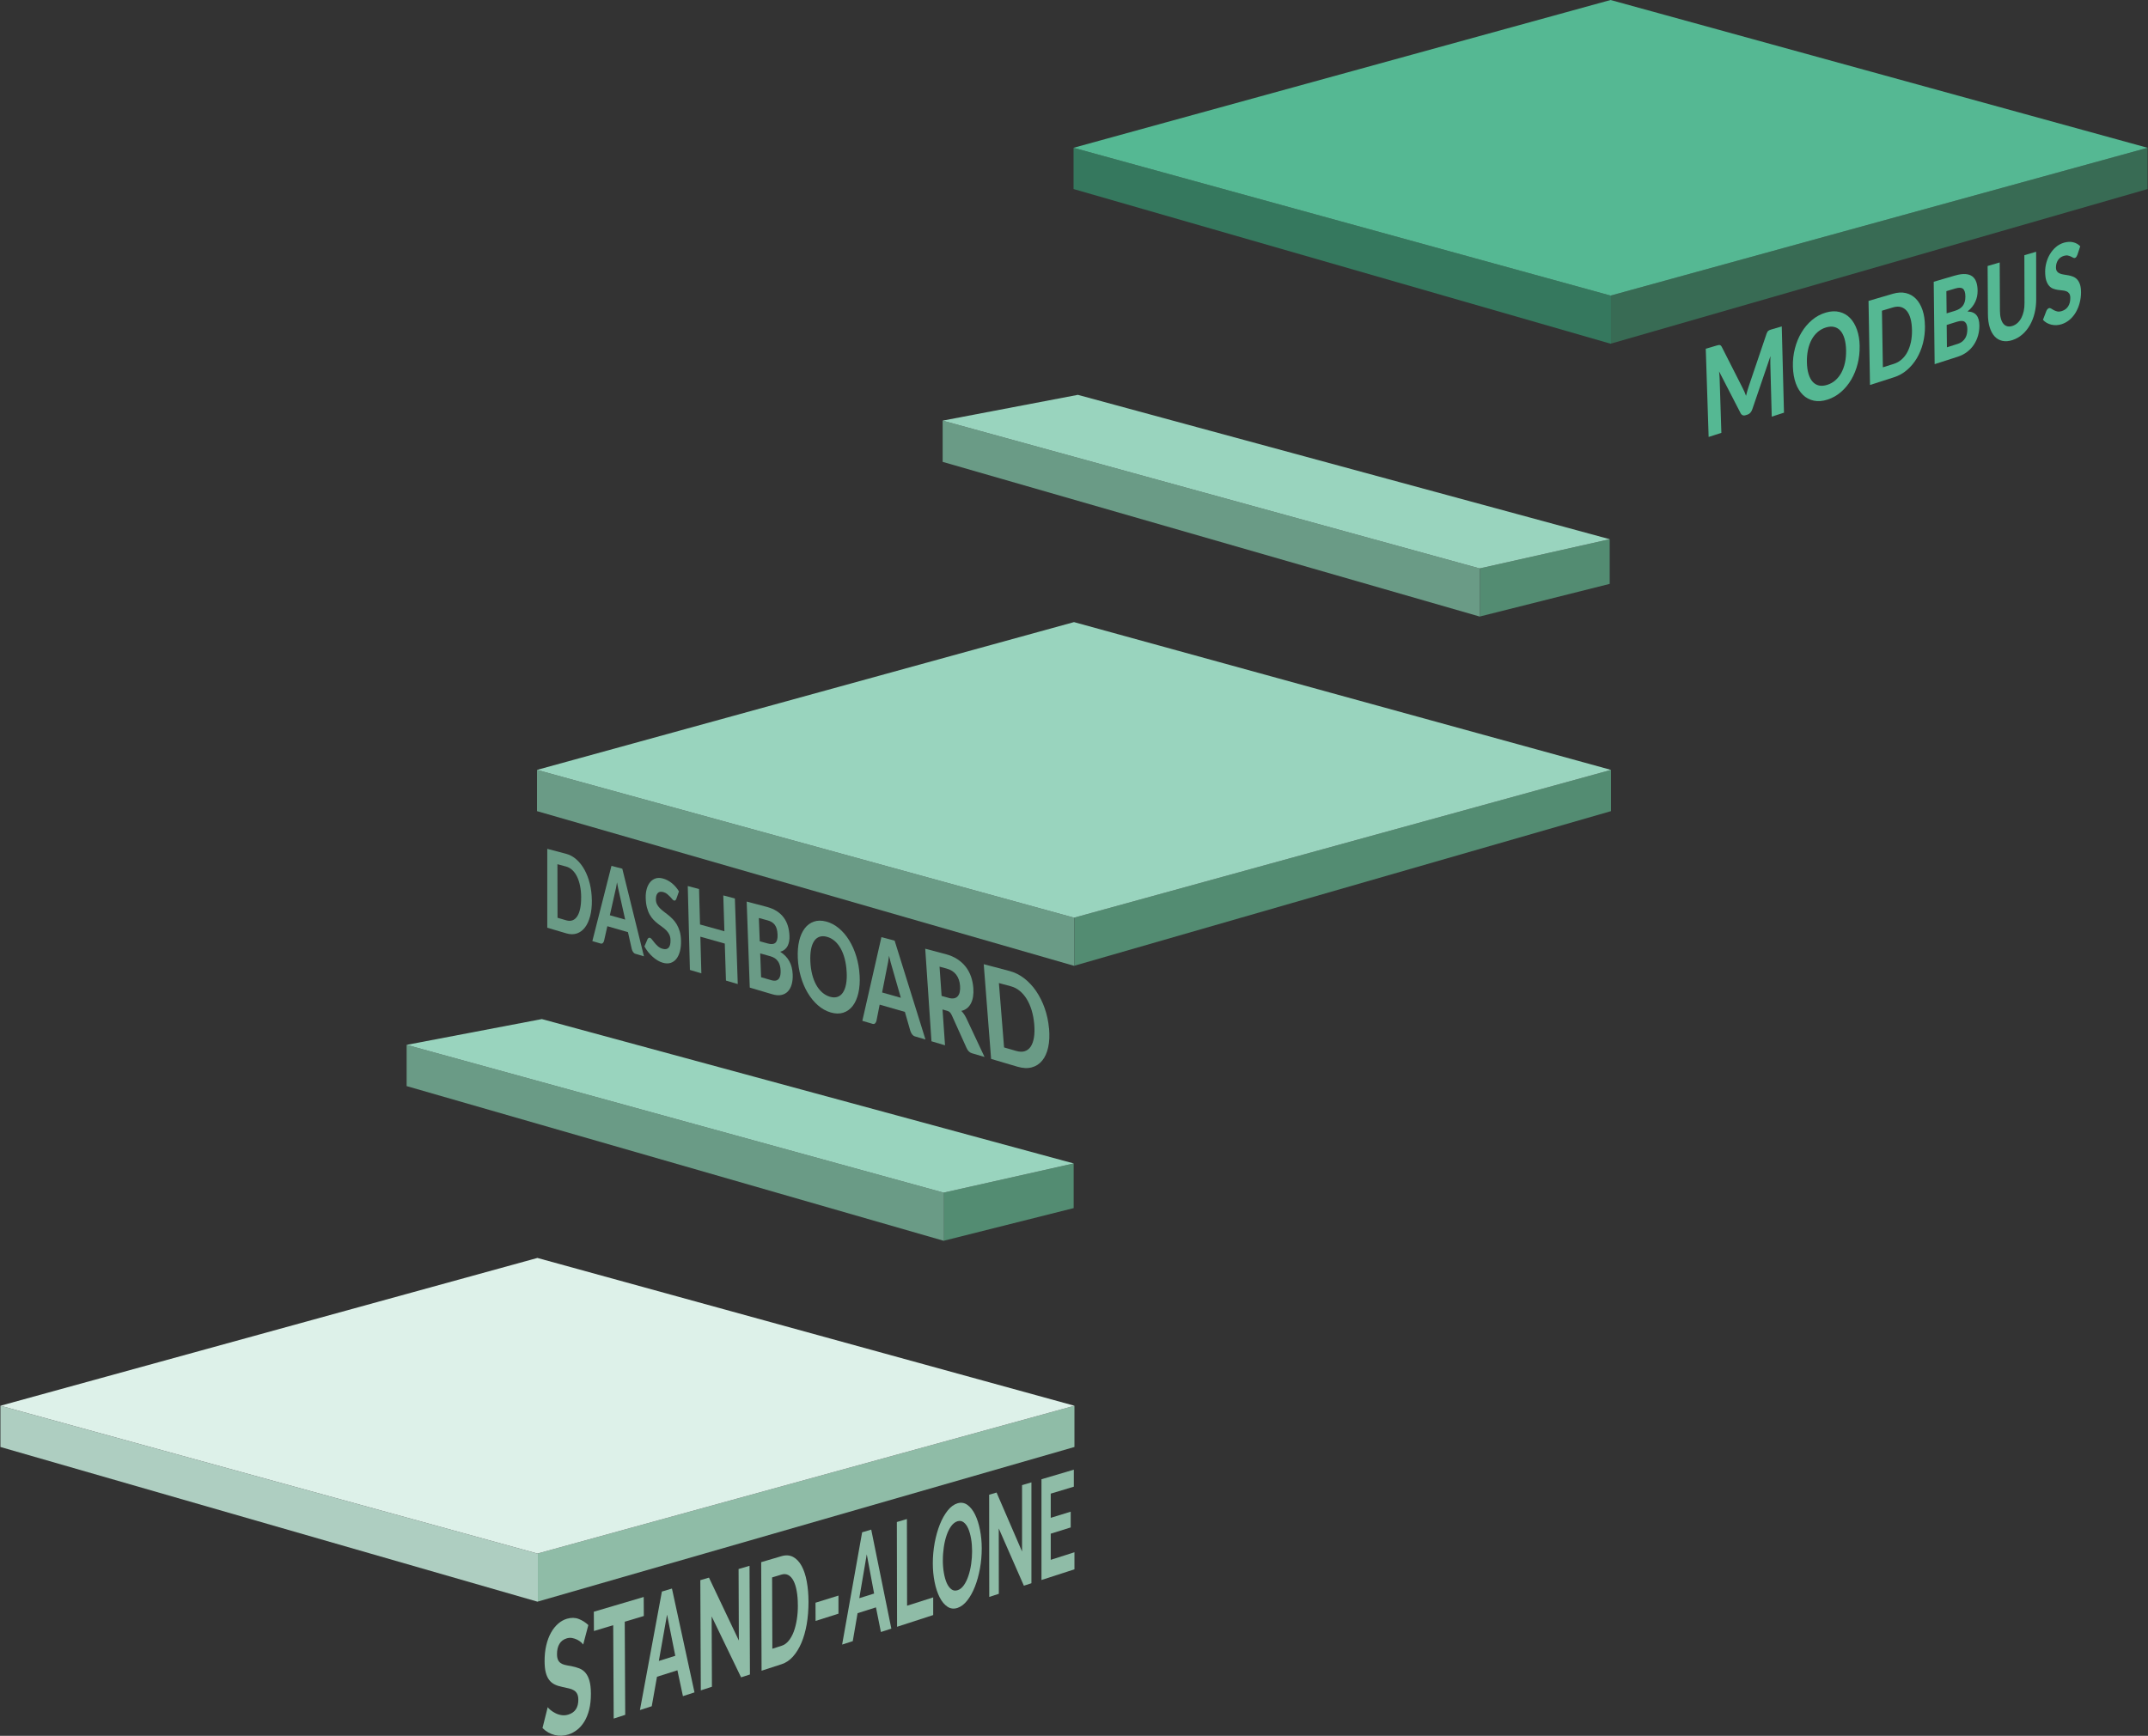<svg width="600" height="485" xmlns="http://www.w3.org/2000/svg" xmlns:xlink="http://www.w3.org/1999/xlink" xml:space="preserve" overflow="hidden"><rect width="100%" height="100%" fill="#333333" stroke="none"/><g transform="translate(-291 -131)"><path d="M150.122 433.164 150.122 446.581 149.998 446.61 0 403.482 0 391.982 149.998 433.193 150.122 433.164Z" fill="#AECEC1" transform="matrix(1 0 0 1.002 291.12 131)"/><path d="M300.005 391.982 300.005 403.482 150.122 446.581 150.122 433.164 300.005 391.982Z" fill="#8FBCA7" transform="matrix(1 0 0 1.002 291.12 131)"/><path d="M300.005 391.982 150.122 433.164 149.998 433.193 0 391.982 149.998 350.771 300.005 391.982Z" fill="#DDF1E9" transform="matrix(1 0 0 1.002 291.12 131)"/><path d="M300.005 255.862 300.005 269.279 299.88 269.308 149.883 226.18 149.883 214.679 299.88 255.89 300.005 255.862Z" fill="#6A9B86" transform="matrix(1 0 0 1.002 291.12 131)"/><path d="M449.878 214.679 449.878 226.18 300.005 269.279 300.005 255.862 449.878 214.679Z" fill="#538C72" transform="matrix(1 0 0 1.002 291.12 131)"/><path d="M449.878 214.679 300.005 255.862 299.88 255.89 149.883 214.679 299.88 173.469 449.878 214.679Z" fill="#99D4BE" transform="matrix(1 0 0 1.002 291.12 131)"/><path d="M263.586 332.533 263.586 345.95 263.462 345.979 113.464 302.851 113.464 291.351 263.462 332.562 263.586 332.533Z" fill="#6A9B86" transform="matrix(1 0 0 1.002 291.12 131)"/><path d="M299.785 324.415 299.785 336.874 263.586 345.95 263.586 332.533 299.785 324.415Z" fill="#538C72" transform="matrix(1 0 0 1.002 291.12 131)"/><path d="M299.785 324.415 263.586 332.533 263.462 332.562 113.464 291.351 151.234 284.163 299.785 324.415Z" fill="#99D4BE" transform="matrix(1 0 0 1.002 291.12 131)"/><path d="M449.878 82.393 449.878 95.81 449.763 95.839 299.756 52.712 299.756 41.211 449.763 82.422 449.878 82.393Z" fill="#35785E" transform="matrix(1 0 0 1.002 291.12 131)"/><path d="M599.761 41.211 599.761 52.712 449.878 95.81 449.878 82.393 599.761 41.211Z" fill="#386B54" transform="matrix(1 0 0 1.002 291.12 131)"/><path d="M599.761 41.211 449.878 82.393 449.763 82.422 299.756 41.211 449.763 0 599.761 41.211Z" fill="#55B893" transform="matrix(1 0 0 1.002 291.12 131)"/><path d="M162.792 458.59C162.677 458.417 162.476 458.197 162.179 457.929 161.882 457.66 161.518 457.421 161.096 457.21 160.665 456.999 160.205 456.846 159.706 456.75 159.208 456.663 158.7 456.692 158.182 456.846 157.262 457.124 156.582 457.641 156.131 458.408 155.681 459.174 155.461 460.123 155.47 461.254 155.47 461.915 155.566 462.433 155.738 462.816 155.911 463.2 156.16 463.506 156.486 463.736 156.812 463.966 157.224 464.139 157.713 464.254 158.202 464.369 158.777 464.484 159.419 464.58 160.252 464.743 161.019 464.954 161.7 465.222 162.38 465.49 162.965 465.902 163.434 466.468 163.914 467.033 164.278 467.771 164.536 468.691 164.795 469.602 164.929 470.79 164.939 472.237 164.939 473.924 164.786 475.429 164.45 476.732 164.115 478.045 163.655 479.157 163.08 480.087 162.505 481.016 161.834 481.773 161.077 482.358 160.32 482.943 159.515 483.374 158.681 483.642 157.387 484.064 156.112 484.112 154.847 483.805 153.582 483.498 152.432 482.847 151.416 481.85L152.873 476.033C153.017 476.253 153.285 476.521 153.668 476.838 154.052 477.154 154.502 477.441 155.029 477.71 155.547 477.978 156.122 478.16 156.754 478.256 157.387 478.352 158.029 478.294 158.69 478.084 160.521 477.499 161.431 476.128 161.422 473.953 161.422 473.272 161.307 472.726 161.096 472.314 160.885 471.902 160.588 471.576 160.195 471.346 159.812 471.106 159.342 470.924 158.786 470.8 158.24 470.675 157.626 470.541 156.946 470.388 156.122 470.225 155.403 469.995 154.79 469.688 154.176 469.381 153.668 468.96 153.256 468.404 152.844 467.858 152.537 467.167 152.327 466.353 152.116 465.529 152.01 464.503 152.001 463.276 151.991 461.657 152.145 460.171 152.461 458.81 152.777 457.449 153.227 456.271 153.793 455.255 154.358 454.239 155.029 453.415 155.786 452.753 156.544 452.092 157.358 451.642 158.23 451.383 159.438 451.028 160.55 451.047 161.565 451.45 162.581 451.852 163.463 452.418 164.22 453.137L162.783 458.571Z" fill="#8FBCA7" transform="matrix(1 0 0 1.002 291.12 131)"/><path d="M179.698 450.616 174.389 452.207 174.523 478.17 171.303 479.214 171.169 453.175 165.782 454.795 165.754 449.418 179.689 445.307 179.717 450.626Z" fill="#8FBCA7" transform="matrix(1 0 0 1.002 291.12 131)"/><path d="M184.768 443.792 187.576 442.959 193.873 471.911 190.643 472.956 189.1 465.749 183.398 467.551 181.931 475.774 178.634 476.838 184.768 443.783ZM188.506 461.705 186.206 450.233 183.915 463.142 188.515 461.705Z" fill="#8FBCA7" transform="matrix(1 0 0 1.002 291.12 131)"/><path d="M198.665 450.712 198.741 470.34 195.636 471.346 195.502 440.62 197.917 439.911 206.265 457.449 206.188 437.515 209.245 436.614 209.36 466.918 206.888 467.714 198.665 450.721Z" fill="#8FBCA7" transform="matrix(1 0 0 1.002 291.12 131)"/><path d="M212.609 465.854 212.504 435.598 218.13 433.94C219.385 433.566 220.487 433.643 221.436 434.151 222.375 434.659 223.171 435.502 223.803 436.662 224.436 437.822 224.915 439.259 225.231 440.975 225.548 442.69 225.711 444.569 225.72 446.62 225.72 448.891 225.557 450.999 225.212 452.955 224.867 454.9 224.369 456.635 223.717 458.149 223.065 459.663 222.27 460.938 221.35 461.954 220.43 462.97 219.385 463.669 218.235 464.043L212.619 465.864ZM222.74 447.54C222.74 446.102 222.634 444.808 222.423 443.658 222.222 442.508 221.925 441.559 221.532 440.802 221.139 440.045 220.66 439.518 220.094 439.202 219.519 438.895 218.877 438.847 218.158 439.067L215.552 439.853 215.619 459.74 218.226 458.906C218.963 458.676 219.615 458.207 220.181 457.516 220.746 456.826 221.216 455.983 221.599 454.977 221.973 453.97 222.26 452.83 222.462 451.555 222.663 450.281 222.759 448.939 222.749 447.54Z" fill="#8FBCA7" transform="matrix(1 0 0 1.002 291.12 131)"/><path d="M227.694 451.987 227.675 446.907 234.087 444.914 234.087 449.964C234.087 449.964 227.685 451.987 227.685 451.987Z" fill="#8FBCA7" transform="matrix(1 0 0 1.002 291.12 131)"/><path d="M240.709 427.27 243.24 426.522 248.856 454.133 245.942 455.073 244.562 448.201 239.425 449.83 238.083 457.622 235.112 458.58 240.7 427.27ZM244.045 444.348 241.994 433.413 239.904 445.642 244.054 444.348Z" fill="#8FBCA7" transform="matrix(1 0 0 1.002 291.12 131)"/><path d="M250.456 453.616 250.399 424.404 253.207 423.57 253.255 447.741 260.548 445.422 260.548 450.348C260.548 450.348 250.456 453.616 250.456 453.616Z" fill="#8FBCA7" transform="matrix(1 0 0 1.002 291.12 131)"/><path d="M267.343 448.354C266.318 448.69 265.378 448.575 264.545 448.028 263.701 447.473 262.982 446.61 262.369 445.431 261.765 444.252 261.286 442.834 260.951 441.176 260.615 439.518 260.443 437.764 260.443 435.914 260.443 434.065 260.615 432.081 260.96 430.212 261.315 428.343 261.794 426.628 262.407 425.085 263.021 423.542 263.759 422.248 264.602 421.193 265.445 420.149 266.365 419.478 267.353 419.181 268.34 418.884 269.289 419.037 270.122 419.641 270.956 420.245 271.665 421.146 272.25 422.334 272.835 423.532 273.295 424.95 273.62 426.599 273.946 428.247 274.109 429.963 274.109 431.765 274.109 433.672 273.946 435.541 273.611 437.371 273.275 439.211 272.806 440.888 272.212 442.403 271.617 443.927 270.899 445.211 270.065 446.275 269.231 447.338 268.321 448.028 267.333 448.354ZM263.241 435.052C263.241 436.298 263.337 437.477 263.529 438.579 263.72 439.681 263.989 440.63 264.334 441.415 264.688 442.201 265.12 442.776 265.628 443.16 266.135 443.543 266.711 443.62 267.362 443.419 268.014 443.217 268.599 442.748 269.106 442.038 269.614 441.329 270.036 440.457 270.381 439.432 270.726 438.406 270.985 437.294 271.157 436.096 271.33 434.898 271.416 433.71 271.416 432.531 271.416 431.352 271.32 430.126 271.129 429.033 270.937 427.931 270.669 426.992 270.324 426.206 269.979 425.42 269.547 424.845 269.039 424.471 268.531 424.097 267.966 424.002 267.333 424.193 266.701 424.385 266.088 424.845 265.57 425.554 265.052 426.263 264.631 427.126 264.286 428.132 263.941 429.148 263.682 430.25 263.509 431.458 263.337 432.665 263.241 433.863 263.251 435.052Z" fill="#8FBCA7" transform="matrix(1 0 0 1.002 291.12 131)"/><path d="M278.863 426.215 278.882 444.425 276.208 445.287 276.179 416.794 278.25 416.181 285.37 432.627 285.37 414.121C285.37 414.121 287.987 413.344 287.987 413.344L287.987 441.473C287.987 441.473 285.878 442.163 285.878 442.163L278.872 426.215Z" fill="#8FBCA7" transform="matrix(1 0 0 1.002 291.12 131)"/><path d="M300.005 432.848 300.005 437.592C300.005 437.592 290.795 440.572 290.795 440.572L290.795 412.482C290.795 412.482 299.832 409.808 299.832 409.808L299.832 414.552C299.832 414.552 293.383 416.488 293.383 416.488L293.383 423.235C293.383 423.235 298.96 421.519 298.96 421.519L298.96 425.918C298.96 425.918 293.383 427.653 293.383 427.653L293.383 434.946C293.383 434.946 299.995 432.838 299.995 432.838Z" fill="#8FBCA7" transform="matrix(1 0 0 1.002 291.12 131)"/><path d="M413.316 158.47 413.316 171.887 413.191 171.916 263.193 128.789 263.193 117.288 413.191 158.499 413.316 158.47Z" fill="#6A9B86" transform="matrix(1 0 0 1.002 291.12 131)"/><path d="M449.514 150.352 449.514 162.811 413.316 171.887 413.316 158.47 449.514 150.352Z" fill="#538C72" transform="matrix(1 0 0 1.002 291.12 131)"/><path d="M449.514 150.352 413.316 158.47 413.191 158.499 263.193 117.288 300.963 110.1 449.514 150.352Z" fill="#99D4BE" transform="matrix(1 0 0 1.002 291.12 131)"/><path d="M165.207 251.089C165.217 252.728 165.064 254.194 164.719 255.478 164.383 256.762 163.894 257.817 163.271 258.622 162.648 259.436 161.891 259.992 161.01 260.289 160.128 260.586 159.15 260.577 158.077 260.261L152.748 258.689 152.748 236.694C152.748 236.694 158 238.074 158 238.074 159.055 238.352 160.022 238.879 160.895 239.655 161.776 240.431 162.524 241.399 163.156 242.54 163.789 243.69 164.287 244.993 164.642 246.45 164.997 247.907 165.179 249.45 165.198 251.079ZM162.217 250.255C162.217 249.086 162.112 248.012 161.91 247.025 161.709 246.048 161.431 245.185 161.067 244.447 160.703 243.709 160.272 243.105 159.754 242.617 159.237 242.137 158.662 241.812 158.01 241.629L155.585 240.978 155.614 255.919 158.058 256.628C158.709 256.82 159.294 256.81 159.812 256.619 160.329 256.427 160.76 256.053 161.125 255.497 161.489 254.941 161.757 254.232 161.939 253.341 162.131 252.459 162.217 251.424 162.208 250.245Z" fill="#6A9B86" transform="matrix(1 0 0 1.002 291.12 131)"/><path d="M179.746 266.663 177.379 265.963C177.111 265.886 176.9 265.723 176.727 265.474 176.555 265.225 176.43 264.937 176.344 264.612L175.29 259.925 169.53 258.267 168.61 262.34C168.543 262.58 168.437 262.791 168.274 262.954 168.111 263.117 167.9 263.164 167.651 263.097L165.342 262.417 170.68 241.438 173.708 242.233 179.756 266.672ZM174.513 256.427 172.855 249.038C172.759 248.645 172.654 248.194 172.549 247.686 172.443 247.169 172.338 246.623 172.232 246.028 172.146 246.584 172.06 247.092 171.964 247.552 171.868 248.012 171.772 248.415 171.686 248.75L170.229 255.21 174.513 256.427Z" fill="#6A9B86" transform="matrix(1 0 0 1.002 291.12 131)"/><path d="M188.822 250.59C188.736 250.811 188.64 250.955 188.544 251.041 188.448 251.127 188.314 251.146 188.161 251.108 188.007 251.07 187.845 250.945 187.662 250.725 187.48 250.514 187.279 250.284 187.04 250.025 186.8 249.776 186.532 249.527 186.225 249.277 185.918 249.038 185.564 248.856 185.161 248.75 184.452 248.559 183.925 248.664 183.58 249.057 183.235 249.45 183.072 250.044 183.091 250.83 183.101 251.338 183.206 251.779 183.407 252.162 183.608 252.546 183.867 252.91 184.193 253.236 184.519 253.561 184.883 253.878 185.286 254.184 185.698 254.481 186.11 254.807 186.541 255.152 186.972 255.497 187.394 255.881 187.806 256.302 188.218 256.724 188.592 257.213 188.928 257.778 189.263 258.344 189.531 258.986 189.752 259.724 189.963 260.462 190.087 261.324 190.106 262.302 190.135 263.366 190.039 264.334 189.819 265.196 189.598 266.059 189.273 266.778 188.832 267.343 188.391 267.909 187.845 268.292 187.193 268.503 186.541 268.704 185.794 268.685 184.96 268.436 184.481 268.292 184.011 268.081 183.532 267.793 183.062 267.506 182.602 267.161 182.161 266.768 181.72 266.375 181.308 265.934 180.915 265.445 180.522 264.957 180.187 264.449 179.89 263.902L180.752 261.89C180.829 261.746 180.915 261.631 181.04 261.554 181.165 261.478 181.289 261.459 181.423 261.497 181.605 261.554 181.807 261.708 182.008 261.986 182.209 262.264 182.458 262.561 182.727 262.896 182.995 263.232 183.311 263.557 183.676 263.874 184.03 264.19 184.461 264.42 184.96 264.564 185.688 264.775 186.244 264.679 186.627 264.276 187.011 263.874 187.193 263.164 187.174 262.139 187.164 261.545 187.049 261.046 186.848 260.625 186.647 260.203 186.378 259.829 186.062 259.494 185.736 259.158 185.372 258.842 184.969 258.555 184.557 258.267 184.145 257.951 183.714 257.625 183.283 257.299 182.87 256.925 182.458 256.513 182.056 256.101 181.692 255.612 181.366 255.037 181.04 254.462 180.781 253.791 180.58 253.025 180.379 252.258 180.264 251.338 180.245 250.284 180.225 249.431 180.321 248.645 180.522 247.907 180.724 247.169 181.03 246.546 181.433 246.048 181.835 245.54 182.343 245.185 182.947 244.965 183.551 244.754 184.251 244.744 185.046 244.965 185.937 245.204 186.771 245.635 187.547 246.258 188.324 246.891 188.985 247.648 189.531 248.559L188.822 250.59Z" fill="#6A9B86" transform="matrix(1 0 0 1.002 291.12 131)"/><path d="M205.153 250.523 205.958 274.397 202.661 273.429 202.335 263.107 195.512 261.19 195.79 271.407 192.589 270.458 191.994 247.064 195.147 247.897 195.416 257.788 202.23 259.676 201.914 249.68 205.153 250.533Z" fill="#6A9B86" transform="matrix(1 0 0 1.002 291.12 131)"/><path d="M214.076 252.881C215.149 253.168 216.079 253.561 216.855 254.06 217.631 254.568 218.283 255.162 218.791 255.852 219.299 256.542 219.692 257.309 219.951 258.171 220.209 259.034 220.363 259.954 220.401 260.941 220.43 261.497 220.401 262.014 220.305 262.503 220.219 262.982 220.066 263.423 219.864 263.816 219.654 264.209 219.376 264.535 219.031 264.803 218.686 265.072 218.273 265.263 217.794 265.388 218.916 266.088 219.769 266.96 220.344 267.995 220.919 269.03 221.235 270.266 221.302 271.685 221.35 272.72 221.254 273.649 221.024 274.473 220.794 275.288 220.439 275.949 219.951 276.457 219.462 276.965 218.858 277.291 218.12 277.444 217.382 277.598 216.539 277.521 215.571 277.234L209.312 275.384 208.45 251.395 214.085 252.881ZM211.852 255.996 212.101 262.465 214.287 263.069C214.756 263.193 215.168 263.251 215.523 263.241 215.877 263.222 216.184 263.126 216.414 262.934 216.654 262.743 216.826 262.465 216.941 262.081 217.056 261.698 217.095 261.219 217.075 260.625 217.056 260.031 216.98 259.503 216.855 259.053 216.73 258.603 216.548 258.219 216.318 257.903 216.088 257.587 215.791 257.328 215.456 257.117 215.111 256.906 214.708 256.743 214.239 256.619L211.871 255.986ZM215.35 273.323C215.887 273.477 216.328 273.505 216.663 273.41 216.999 273.314 217.277 273.132 217.468 272.863 217.66 272.595 217.794 272.269 217.861 271.867 217.928 271.464 217.948 271.042 217.928 270.592 217.909 270.094 217.842 269.643 217.727 269.221 217.612 268.8 217.44 268.426 217.219 268.091 216.989 267.755 216.702 267.468 216.347 267.218 215.992 266.969 215.561 266.787 215.063 266.643L212.226 265.848 212.475 272.49 215.341 273.323Z" fill="#6A9B86" transform="matrix(1 0 0 1.002 291.12 131)"/><path d="M240 271.972C240.106 273.812 239.981 275.461 239.646 276.908 239.31 278.365 238.783 279.563 238.074 280.483 237.365 281.403 236.483 282.045 235.438 282.38 234.394 282.716 233.215 282.696 231.911 282.313 230.608 281.93 229.41 281.249 228.317 280.291 227.225 279.332 226.286 278.173 225.481 276.822 224.675 275.47 224.043 273.975 223.564 272.307 223.085 270.649 222.807 268.934 222.73 267.142 222.653 265.359 222.778 263.759 223.113 262.35 223.449 260.941 223.966 259.791 224.656 258.88 225.346 257.97 226.199 257.347 227.206 256.992 228.222 256.638 229.362 256.628 230.646 256.964 231.931 257.299 233.119 257.932 234.211 258.842 235.304 259.762 236.272 260.883 237.087 262.216 237.911 263.557 238.582 265.052 239.08 266.72 239.588 268.388 239.895 270.132 239.991 271.953ZM236.368 270.956C236.301 269.653 236.119 268.445 235.831 267.353 235.544 266.25 235.16 265.283 234.681 264.439 234.202 263.596 233.646 262.906 233.004 262.359 232.362 261.813 231.643 261.43 230.857 261.219 230.071 261.008 229.381 261.008 228.777 261.219 228.174 261.43 227.675 261.832 227.282 262.427 226.889 263.021 226.592 263.797 226.42 264.755 226.238 265.714 226.18 266.835 226.238 268.119 226.295 269.423 226.468 270.621 226.746 271.713 227.024 272.806 227.397 273.774 227.867 274.617 228.337 275.461 228.892 276.17 229.544 276.735 230.196 277.301 230.915 277.703 231.7 277.933 232.486 278.163 233.196 278.182 233.809 277.972 234.422 277.761 234.93 277.368 235.333 276.764 235.735 276.16 236.032 275.374 236.215 274.397 236.397 273.419 236.454 272.269 236.377 270.947Z" fill="#6A9B86" transform="matrix(1 0 0 1.002 291.12 131)"/><path d="M258.392 289.856 255.488 289.003C255.162 288.907 254.894 288.715 254.673 288.437 254.453 288.159 254.29 287.833 254.165 287.45L252.641 282.16 245.597 280.138 244.696 284.671C244.629 284.939 244.505 285.169 244.322 285.351 244.14 285.533 243.891 285.581 243.585 285.485L240.757 284.652 246.086 261.315 249.776 262.292 258.392 289.856ZM251.51 278.221 249.114 269.902C248.98 269.461 248.827 268.953 248.674 268.378 248.52 267.803 248.357 267.18 248.214 266.509 248.137 267.123 248.06 267.688 247.964 268.206 247.878 268.723 247.782 269.164 247.696 269.547L246.278 276.745 251.52 278.23Z" fill="#6A9B86" transform="matrix(1 0 0 1.002 291.12 131)"/><path d="M274.876 294.724 271.359 293.689C270.707 293.497 270.209 292.999 269.864 292.213L265.752 283.109C265.589 282.754 265.407 282.486 265.225 282.284 265.043 282.093 264.784 281.949 264.439 281.853L263.155 281.489 263.854 291.475 260.069 290.354 258.325 264.545 263.989 266.04C265.263 266.375 266.365 266.845 267.295 267.458 268.234 268.071 269.02 268.79 269.653 269.605 270.285 270.429 270.774 271.34 271.119 272.336 271.464 273.333 271.675 274.397 271.761 275.509 271.828 276.371 271.8 277.167 271.685 277.895 271.57 278.623 271.368 279.256 271.081 279.802 270.793 280.348 270.429 280.799 269.979 281.153 269.528 281.508 269.001 281.757 268.407 281.882 268.666 282.141 268.915 282.438 269.145 282.773 269.375 283.109 269.595 283.482 269.797 283.904L274.886 294.715ZM264.832 278.25C265.445 278.422 265.973 278.46 266.404 278.365 266.835 278.269 267.18 278.067 267.439 277.751 267.698 277.444 267.88 277.042 267.976 276.553 268.071 276.064 268.1 275.509 268.052 274.886 267.966 273.659 267.602 272.624 266.979 271.79 266.356 270.956 265.455 270.391 264.276 270.074L262.321 269.547 262.896 277.703 264.832 278.24Z" fill="#6A9B86" transform="matrix(1 0 0 1.002 291.12 131)"/><path d="M292.913 286.75C293.085 288.725 293.009 290.488 292.673 292.012 292.338 293.545 291.782 294.782 291.006 295.731 290.229 296.679 289.261 297.312 288.083 297.628 286.913 297.944 285.581 297.877 284.096 297.446L276.726 295.271 274.665 268.857 281.891 270.764C283.348 271.148 284.709 271.828 285.965 272.796 287.23 273.774 288.341 274.962 289.309 276.371 290.277 277.789 291.073 279.38 291.696 281.144 292.319 282.917 292.721 284.786 292.894 286.741ZM288.773 285.591C288.648 284.182 288.408 282.888 288.044 281.69 287.68 280.502 287.22 279.457 286.655 278.547 286.099 277.646 285.447 276.889 284.699 276.285 283.962 275.681 283.137 275.259 282.246 275.02L278.901 274.119 280.348 292.07 283.732 293.047C284.632 293.306 285.428 293.335 286.108 293.124 286.789 292.913 287.345 292.491 287.786 291.84 288.217 291.197 288.523 290.344 288.696 289.29 288.868 288.236 288.888 287 288.773 285.581Z" fill="#6A9B86" transform="matrix(1 0 0 1.002 291.12 131)"/><path d="M497.577 91.009 498.2 115.074 494.779 116.176 494.386 101.398C494.386 101.091 494.376 100.756 494.386 100.391 494.386 100.027 494.405 99.663 494.424 99.289L489.364 114.087C489.086 114.901 488.635 115.409 488.012 115.611L487.457 115.783C487.15 115.879 486.872 115.879 486.632 115.764 486.393 115.659 486.191 115.448 486.038 115.131L480.067 103.564C480.106 103.947 480.144 104.33 480.173 104.685 480.202 105.049 480.221 105.385 480.23 105.701L480.71 120.7 477.154 121.84 476.349 97.238 479.444 96.337C479.617 96.29 479.77 96.251 479.904 96.222 480.039 96.194 480.163 96.194 480.269 96.213 480.374 96.232 480.47 96.29 480.556 96.366 480.642 96.443 480.729 96.577 480.825 96.74L486.642 108.174C486.824 108.509 486.987 108.864 487.15 109.237 487.303 109.602 487.457 109.985 487.6 110.378 487.715 109.889 487.85 109.41 487.974 108.94 488.108 108.471 488.252 108.02 488.405 107.579L493.332 93.06C493.408 92.849 493.485 92.676 493.571 92.542 493.657 92.408 493.744 92.303 493.849 92.226 493.945 92.149 494.06 92.082 494.185 92.034 494.309 91.986 494.462 91.938 494.635 91.881L497.596 91.009Z" fill="#55B893" transform="matrix(1 0 0 1.002 291.12 131)"/><path d="M519.333 96.5C519.361 98.216 519.179 99.874 518.767 101.474 518.355 103.075 517.761 104.541 516.985 105.854 516.208 107.177 515.26 108.317 514.138 109.295 513.017 110.263 511.771 110.972 510.381 111.422 508.992 111.873 507.707 111.969 506.548 111.729 505.379 111.48 504.372 110.953 503.519 110.138 502.666 109.314 501.986 108.231 501.497 106.889 501.008 105.538 500.74 103.985 500.692 102.232 500.644 100.478 500.836 98.781 501.257 97.152 501.679 95.513 502.292 94.028 503.107 92.686 503.912 91.344 504.89 90.194 506.04 89.226 507.18 88.268 508.455 87.578 509.864 87.166 511.263 86.754 512.538 86.696 513.697 86.984 514.847 87.271 515.835 87.827 516.659 88.68 517.483 89.523 518.125 90.616 518.595 91.958 519.064 93.29 519.313 94.814 519.342 96.519ZM515.547 97.66C515.518 96.424 515.375 95.35 515.106 94.44 514.838 93.529 514.464 92.801 513.985 92.245 513.506 91.689 512.921 91.335 512.241 91.172 511.56 91.009 510.793 91.047 509.94 91.306 509.087 91.565 508.321 91.977 507.65 92.542 506.979 93.117 506.404 93.826 505.944 94.66 505.484 95.504 505.139 96.462 504.909 97.535 504.679 98.609 504.573 99.769 504.602 101.024 504.631 102.289 504.784 103.372 505.062 104.282 505.34 105.193 505.724 105.921 506.212 106.458 506.701 106.995 507.295 107.34 507.976 107.493 508.666 107.646 509.432 107.579 510.285 107.311 511.138 107.043 511.886 106.621 512.547 106.046 513.209 105.471 513.764 104.771 514.215 103.947 514.665 103.123 515.01 102.174 515.24 101.12 515.47 100.066 515.566 98.915 515.547 97.66Z" fill="#55B893" transform="matrix(1 0 0 1.002 291.12 131)"/><path d="M537.58 90.894C537.6 92.581 537.408 94.191 537.015 95.724 536.612 97.267 536.037 98.666 535.29 99.922 534.542 101.177 533.622 102.26 532.549 103.18 531.475 104.1 530.277 104.771 528.945 105.193L522.227 107.349 521.815 83.907 528.591 81.923C529.932 81.53 531.15 81.463 532.242 81.722 533.335 81.981 534.274 82.508 535.06 83.313 535.846 84.108 536.45 85.163 536.89 86.447 537.331 87.731 537.552 89.217 537.571 90.884ZM533.948 92.005C533.929 90.788 533.795 89.734 533.546 88.843 533.296 87.942 532.942 87.223 532.491 86.686 532.041 86.15 531.485 85.785 530.843 85.613 530.191 85.441 529.463 85.479 528.648 85.719L525.562 86.638 525.821 102.423 528.897 101.455C529.712 101.196 530.431 100.794 531.063 100.228 531.696 99.673 532.233 98.992 532.664 98.177 533.095 97.363 533.421 96.443 533.651 95.398 533.871 94.363 533.977 93.232 533.958 92.005Z" fill="#55B893" transform="matrix(1 0 0 1.002 291.12 131)"/><path d="M546.014 76.825C547.136 76.499 548.094 76.365 548.889 76.422 549.685 76.48 550.327 76.7 550.825 77.083 551.324 77.467 551.698 78.003 551.928 78.684 552.158 79.374 552.282 80.179 552.282 81.109 552.282 81.636 552.234 82.153 552.129 82.661 552.023 83.179 551.86 83.677 551.63 84.166 551.4 84.655 551.113 85.134 550.749 85.584 550.385 86.044 549.953 86.466 549.455 86.859 550.576 86.878 551.41 87.223 551.956 87.875 552.503 88.526 552.771 89.514 552.781 90.817 552.781 91.775 552.656 92.695 552.397 93.606 552.138 94.507 551.755 95.341 551.247 96.107 550.739 96.874 550.107 97.545 549.359 98.12 548.612 98.695 547.739 99.145 546.762 99.462L540.283 101.541 540.024 78.569 546.005 76.815ZM543.561 81.176 543.628 87.376 545.899 86.686C546.378 86.543 546.81 86.351 547.183 86.131 547.557 85.91 547.864 85.632 548.113 85.316 548.362 85 548.554 84.626 548.679 84.195 548.813 83.763 548.87 83.265 548.87 82.709 548.87 82.144 548.803 81.674 548.688 81.31 548.573 80.946 548.401 80.677 548.171 80.505 547.941 80.332 547.643 80.246 547.299 80.237 546.944 80.237 546.522 80.303 546.043 80.447L543.561 81.185ZM546.676 95.906C547.222 95.734 547.672 95.494 548.027 95.207 548.381 94.919 548.659 94.584 548.87 94.21 549.081 93.836 549.225 93.453 549.302 93.031 549.378 92.609 549.417 92.197 549.417 91.785 549.417 91.325 549.359 90.932 549.254 90.597 549.148 90.261 548.985 90.002 548.765 89.811 548.544 89.619 548.257 89.514 547.893 89.495 547.529 89.475 547.097 89.533 546.58 89.696L543.647 90.606 543.714 96.845 546.666 95.906Z" fill="#55B893" transform="matrix(1 0 0 1.002 291.12 131)"/><path d="M561.991 90.894C562.527 90.721 563.007 90.443 563.428 90.06 563.85 89.677 564.205 89.207 564.502 88.651 564.789 88.095 565.01 87.472 565.163 86.773 565.316 86.073 565.393 85.306 565.383 84.492L565.345 71.16 568.632 70.202 568.651 83.485C568.651 84.837 568.498 86.121 568.201 87.338 567.894 88.565 567.453 89.667 566.888 90.664 566.313 91.66 565.623 92.523 564.799 93.242 563.974 93.961 563.045 94.497 562.01 94.833 560.975 95.168 560.026 95.235 559.183 95.044 558.339 94.852 557.62 94.44 557.036 93.798 556.442 93.156 555.982 92.322 555.665 91.277 555.339 90.233 555.177 89.034 555.167 87.664L555.081 74.17 558.454 73.183 558.521 86.619C558.521 87.444 558.607 88.162 558.77 88.776 558.933 89.389 559.154 89.878 559.46 90.242 559.758 90.616 560.122 90.855 560.553 90.97 560.984 91.085 561.464 91.057 562.01 90.884Z" fill="#55B893" transform="matrix(1 0 0 1.002 291.12 131)"/><path d="M580.143 71.055C580.047 71.314 579.941 71.515 579.845 71.649 579.74 71.784 579.606 71.879 579.453 71.927 579.299 71.975 579.127 71.946 578.954 71.841 578.772 71.736 578.561 71.63 578.322 71.525 578.082 71.41 577.804 71.323 577.497 71.256 577.181 71.189 576.817 71.218 576.395 71.343 575.657 71.563 575.101 71.966 574.728 72.55 574.354 73.135 574.172 73.806 574.172 74.572 574.172 75.061 574.277 75.435 574.478 75.694 574.68 75.953 574.948 76.154 575.284 76.278 575.609 76.412 575.993 76.508 576.405 76.566 576.826 76.623 577.248 76.69 577.689 76.777 578.13 76.863 578.552 76.987 578.973 77.15 579.385 77.313 579.759 77.572 580.085 77.917 580.411 78.262 580.67 78.722 580.871 79.297 581.072 79.872 581.168 80.62 581.168 81.53 581.168 82.527 581.043 83.495 580.794 84.434 580.555 85.373 580.2 86.246 579.74 87.041 579.28 87.837 578.715 88.526 578.044 89.111 577.373 89.696 576.606 90.127 575.753 90.405 575.264 90.558 574.776 90.645 574.287 90.664 573.798 90.683 573.328 90.635 572.878 90.53 572.428 90.424 571.996 90.252 571.594 90.031 571.191 89.801 570.837 89.523 570.539 89.178L571.488 86.715C571.565 86.533 571.67 86.361 571.795 86.217 571.92 86.073 572.063 85.977 572.207 85.929 572.399 85.872 572.6 85.9 572.82 86.044 573.041 86.188 573.28 86.322 573.558 86.476 573.836 86.629 574.162 86.754 574.526 86.84 574.891 86.926 575.331 86.888 575.839 86.725 576.587 86.485 577.162 86.064 577.565 85.45 577.967 84.837 578.178 84.051 578.178 83.102 578.178 82.546 578.082 82.134 577.881 81.847 577.68 81.569 577.421 81.358 577.095 81.233 576.769 81.099 576.395 81.013 575.983 80.984 575.561 80.946 575.13 80.898 574.689 80.831 574.248 80.764 573.817 80.649 573.395 80.495 572.974 80.342 572.6 80.083 572.265 79.709 571.929 79.336 571.67 78.847 571.46 78.214 571.258 77.582 571.153 76.748 571.153 75.722 571.153 74.898 571.268 74.055 571.498 73.211 571.728 72.368 572.063 71.573 572.514 70.835 572.955 70.097 573.51 69.455 574.153 68.889 574.804 68.333 575.542 67.931 576.376 67.681 577.306 67.413 578.168 67.365 578.954 67.547 579.74 67.73 580.401 68.103 580.948 68.669L580.162 71.046Z" fill="#55B893" transform="matrix(1 0 0 1.002 291.12 131)"/></g></svg>